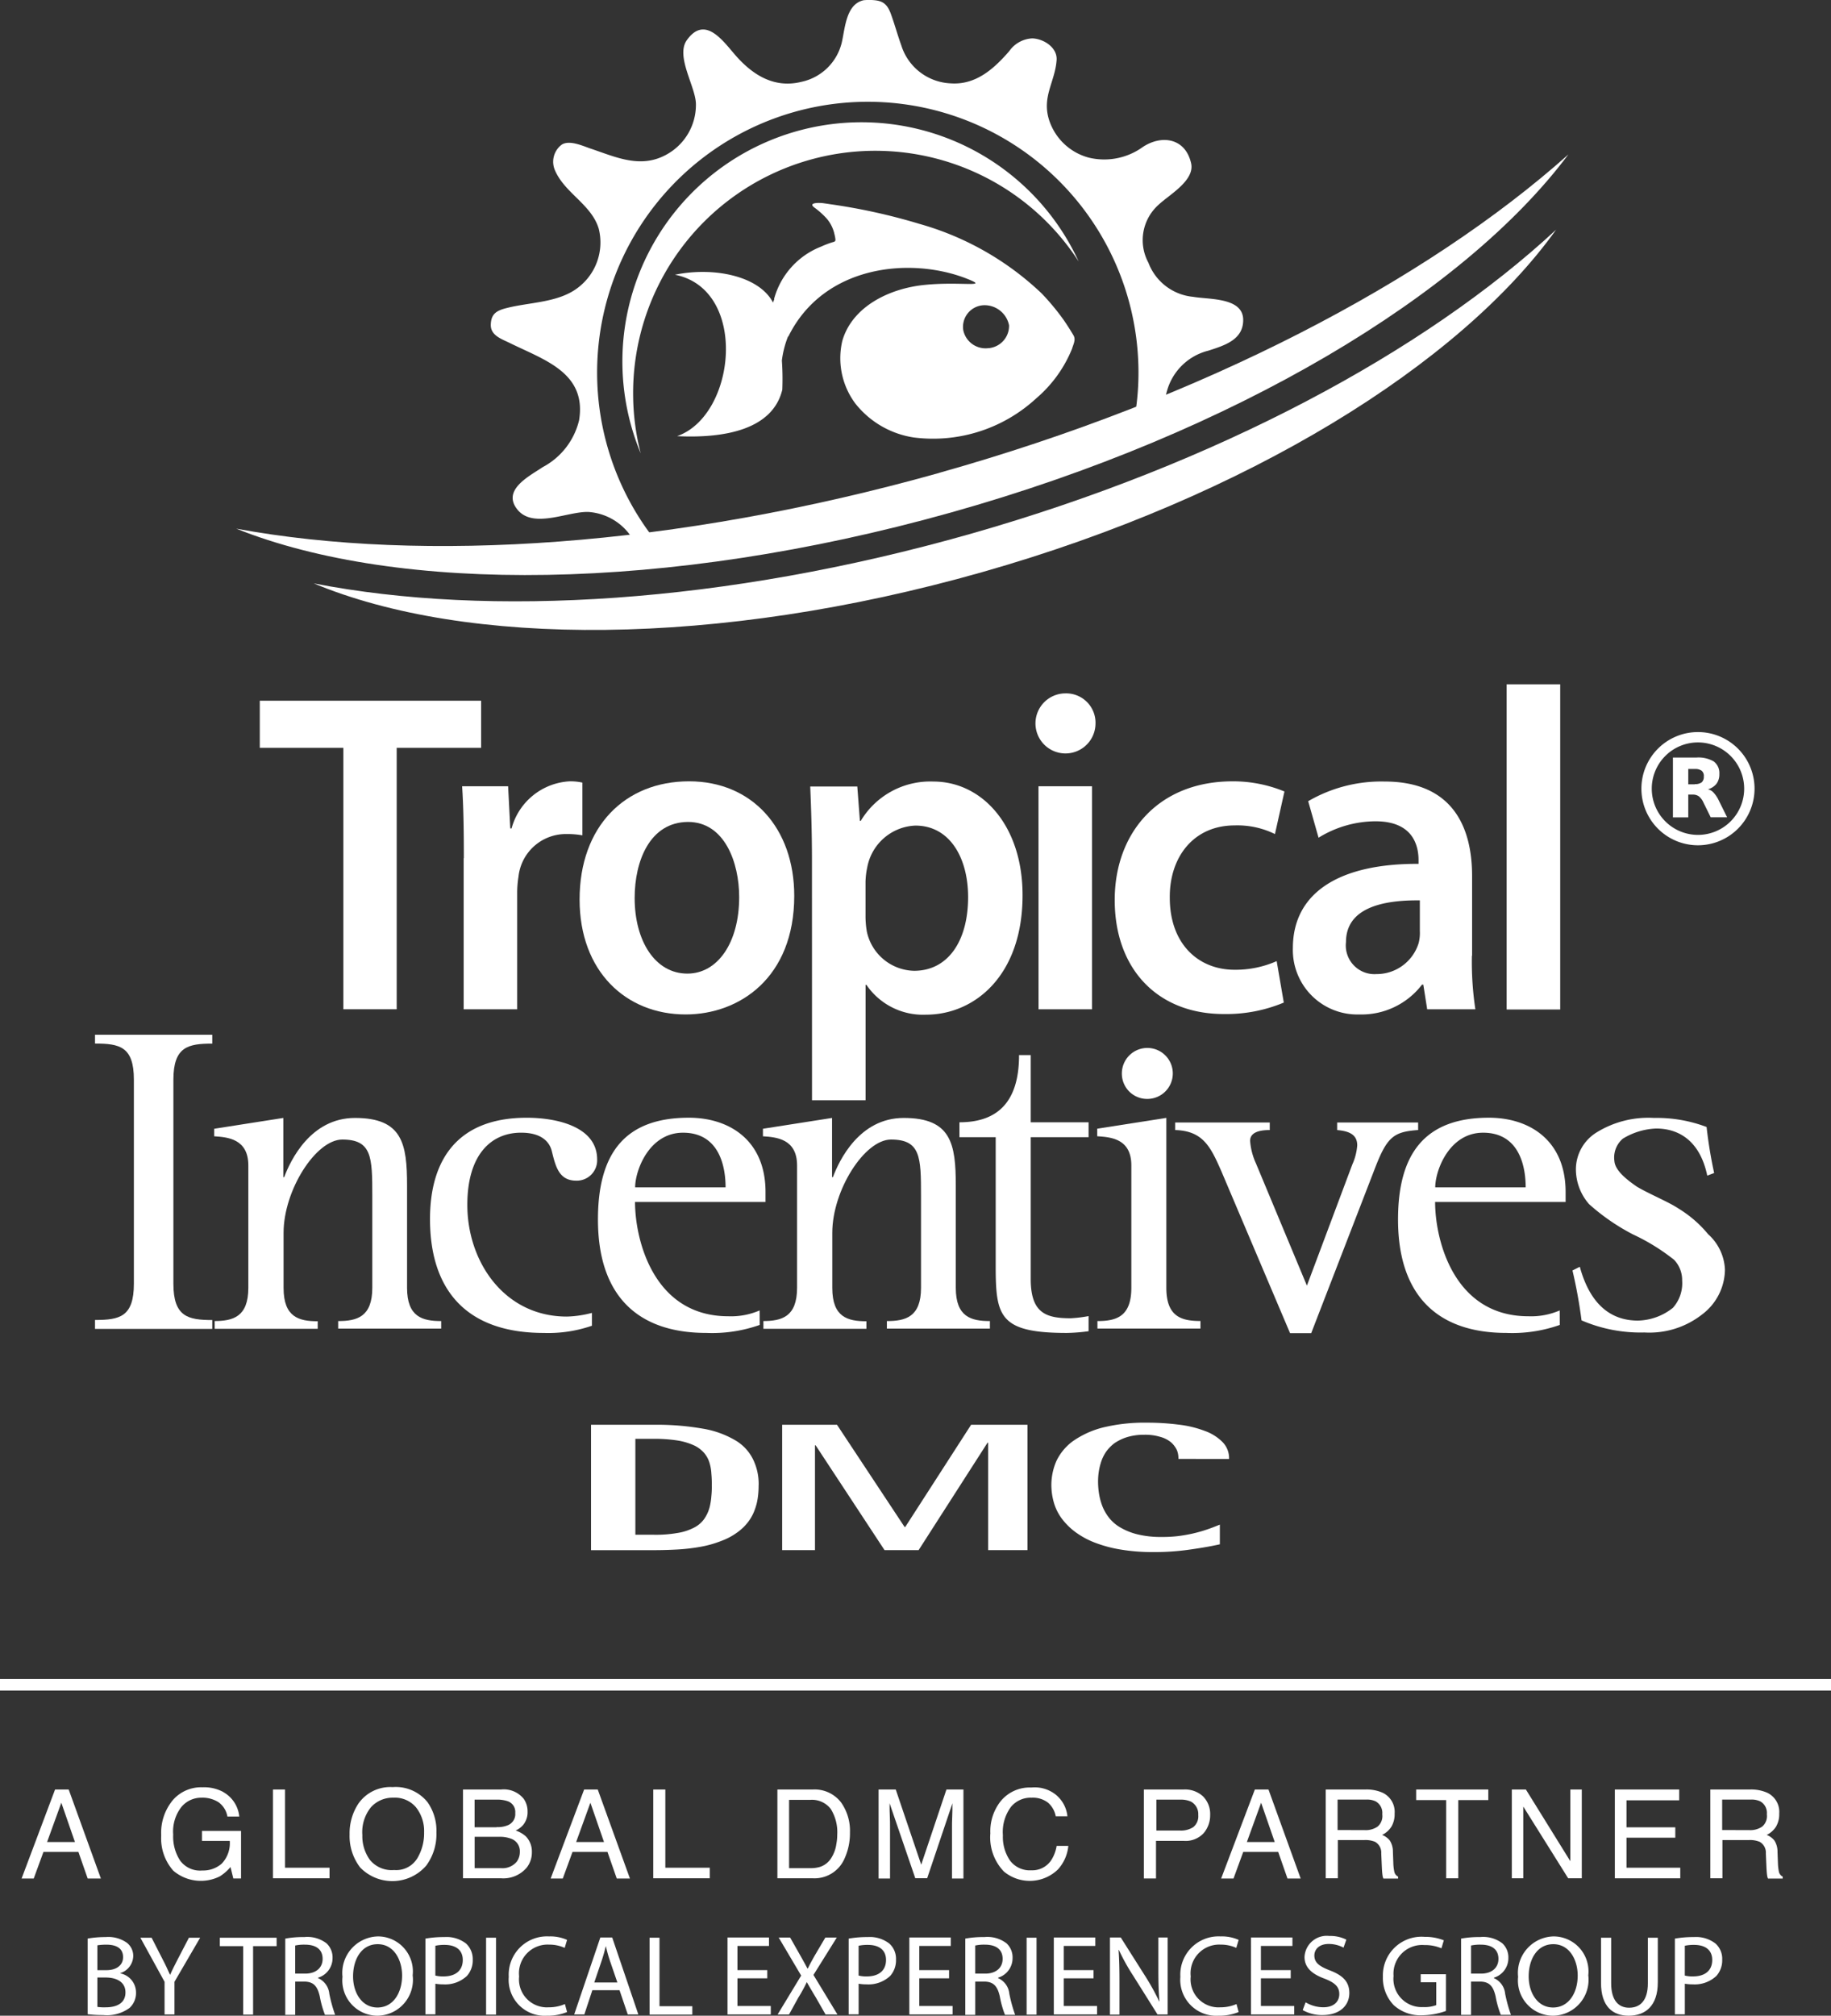 <svg xmlns="http://www.w3.org/2000/svg" width="118.52" height="130.401" viewBox="0 0 118.52 130.401">
  <rect x="0" y="0" width="118.52" height="130.401" fill="#333333" stroke="none"/>
  <g id="Logo_Tropical-Blanco-Vertical" data-name="Logo Tropical-Blanco-Vertical" transform="translate(-116 -73.5)">
    <path id="Trazado_432" data-name="Trazado 432" d="M349.716,106.628a3.636,3.636,0,0,1,2.991,2.181c0,.014.014.014.014.028l1.314-.266A17.521,17.521,0,1,1,385.22,97.4a16.92,16.92,0,0,1-.238,3.047l1.957-.587a3.116,3.116,0,0,1,.126-1.062,3.709,3.709,0,0,1,2.684-2.614c1.034-.335,2.264-.7,2.25-2-.014-1.454-2.209-1.3-3.243-1.482a3.44,3.44,0,0,1-2.893-2.209,3.065,3.065,0,0,1,.643-3.732c.671-.643,2.362-1.566,2.125-2.684-.363-1.649-1.9-1.873-3.117-1.076a4.27,4.27,0,0,1-3.495.7,3.7,3.7,0,0,1-2.586-2.446c-.475-1.51.391-2.46.489-3.872.056-.8-.825-1.37-1.566-1.4a1.931,1.931,0,0,0-1.5.825c-1.006,1.16-2.181,2.209-3.816,2.083a3.508,3.508,0,0,1-3.173-2.46c-.238-.657-.419-1.328-.657-1.985-.307-.881-.713-.951-1.607-.951.056,0-.028.014-.14.014-1.16.224-1.23,1.775-1.44,2.712a3.417,3.417,0,0,1-2.614,2.572c-1.8.447-3.215-.475-4.347-1.8-.811-.951-1.943-2.488-3.075-.895-.741,1.034.559,2.991.587,4.11a3.667,3.667,0,0,1-1.943,3.313c-1.663.895-3.243.14-4.864-.405-.5-.168-1.384-.587-1.887-.252a1.382,1.382,0,0,0-.419,1.677c.643,1.468,2.362,2.195,2.824,3.76A3.666,3.666,0,0,1,349,92.063c-1.258,1.02-3.145.978-4.641,1.356-.685.168-1.062.377-1.062,1.132.014.657.7.881,1.216,1.132,2.223,1.1,5,1.915,4.5,5a4.661,4.661,0,0,1-2.348,3.033c-.895.6-2.726,1.51-1.594,2.81,1.076,1.2,3.355-.014,4.641.1" transform="translate(-195.528)" fill="#fff"/>
    <path id="Trazado_433" data-name="Trazado 433" d="M215.2,604.039c1.216,0,2.209-.266,2.209-2.153v-7.912c0-1.733-1.356-1.831-2.209-1.887V591.6l4.473-.7v3.83h.056c.405-1.076,1.705-3.83,4.585-3.83,3.075,0,3.369,1.677,3.369,4.375v6.612c0,1.887.992,2.153,2.209,2.153v.489h-6.668v-.489c1.216,0,2.209-.266,2.209-2.153v-5.969c0-2.488-.028-3.62-1.943-3.62-1.705,0-3.8,3.271-3.8,6.038V601.9c0,1.887.992,2.153,2.209,2.153v.489h-6.668v-.5Z" transform="translate(-85.334 -445.078)" fill="#fff"/>
    <path id="Trazado_434" data-name="Trazado 434" d="M325.57,604.261a8.641,8.641,0,0,1-3.1.461c-5.1,0-7.366-2.866-7.366-7.366,0-3.858,1.8-6.556,6.262-6.556,1.971,0,4.557.587,4.557,2.7a1.318,1.318,0,0,1-1.356,1.37c-1.1,0-1.328-.895-1.566-1.859-.14-.643-.671-1.244-2-1.244-1.971,0-3.481,1.454-3.481,4.669,0,3.69,2.4,7.227,6.444,7.227a6.986,6.986,0,0,0,1.621-.238v.839Z" transform="translate(-171.27 -444.991)" fill="#fff"/>
    <path id="Trazado_435" data-name="Trazado 435" d="M403.37,604.205a9.246,9.246,0,0,1-3.453.517c-4.5,0-7.017-2.46-7.017-7.339,0-4.235,1.705-6.584,5.885-6.584,2.614,0,4.962,1.454,4.962,4.808v.643H395.3c0,2.432,1.188,7.394,6.039,7.394a4.678,4.678,0,0,0,2.027-.377Zm-2.209-8.9c0-1.538-.517-3.536-2.754-3.536-2.209,0-3.1,2.46-3.1,3.536Z" transform="translate(-238.195 -444.992)" fill="#fff"/>
    <path id="Trazado_436" data-name="Trazado 436" d="M469.3,604.039c1.216,0,2.209-.266,2.209-2.153v-7.912c0-1.733-1.356-1.831-2.209-1.887V591.6l4.473-.7v3.83h.056c.405-1.076,1.705-3.83,4.585-3.83,3.075,0,3.369,1.677,3.369,4.375v6.612c0,1.887.992,2.153,2.208,2.153v.489h-6.668v-.489c1.216,0,2.209-.266,2.209-2.153v-5.969c0-2.488-.028-3.62-1.943-3.62-1.705,0-3.8,3.271-3.8,6.038V601.9c0,1.887.992,2.153,2.209,2.153v.489h-6.668v-.5Z" transform="translate(-303.915 -445.078)" fill="#fff"/>
    <path id="Trazado_437" data-name="Trazado 437" d="M568.659,579.664a11.553,11.553,0,0,1-1.4.112c-4.375,0-4.613-1.076-4.613-4.319v-8.345H560.3v-.964c2.348,0,3.858-1.188,3.858-4.347h.755v4.347h3.746v.964h-3.746v9.17c0,2.209.979,2.544,2.586,2.544a8.733,8.733,0,0,0,1.16-.14Z" transform="translate(-382.195 -420.045)" fill="#fff"/>
    <path id="Trazado_438" data-name="Trazado 438" d="M624.1,576.168c1.216,0,2.208-.266,2.208-2.153V566.1c0-1.733-1.328-1.831-2.208-1.887v-.489l4.473-.7v10.987c0,1.887.992,2.153,2.209,2.153v.489h-6.668v-.489Zm1.594-16.019a1.649,1.649,0,1,1,1.649,1.649,1.635,1.635,0,0,1-1.649-1.649" transform="translate(-437.077 -417.206)" fill="#fff"/>
    <path id="Trazado_439" data-name="Trazado 439" d="M663.191,596.159c-.7-1.594-1.188-2.614-2.991-2.67V593h6.122v.489c-.783,0-1.272.2-1.272.7a4.226,4.226,0,0,0,.377,1.454l3.3,7.912,2.935-7.828a3.7,3.7,0,0,0,.322-1.244c0-.643-.433-.923-1.3-.992V593h5.242v.489c-1.621.112-2.027.461-2.838,2.586l-4.082,10.553h-1.37Z" transform="translate(-468.131 -446.884)" fill="#fff"/>
    <path id="Trazado_440" data-name="Trazado 440" d="M773.87,604.205a9.245,9.245,0,0,1-3.453.517c-4.5,0-7.017-2.46-7.017-7.339,0-4.235,1.719-6.584,5.885-6.584,2.614,0,4.962,1.454,4.962,4.808v.643H765.8c0,2.432,1.188,7.394,6.039,7.394a4.678,4.678,0,0,0,2.027-.377Zm-2.208-8.9c0-1.538-.517-3.536-2.754-3.536-2.209,0-3.1,2.46-3.1,3.536Z" transform="translate(-556.906 -444.992)" fill="#fff"/>
    <path id="Trazado_441" data-name="Trazado 441" d="M852.922,594.632c-.433-2.083-1.677-3.047-3.313-3.047a4.445,4.445,0,0,0-2.153.657,1.606,1.606,0,0,0-.545,1.44c.042.615.783,1.2,1.454,1.663.825.489,2.041.978,2.712,1.426a7.606,7.606,0,0,1,1.9,1.649,3.257,3.257,0,0,1,1.09,2.292,3.675,3.675,0,0,1-1.468,2.893,5.533,5.533,0,0,1-3.746,1.174,9.631,9.631,0,0,1-4.068-.783,32.268,32.268,0,0,0-.587-3.229l.475-.238c.671,2.46,2.027,3.481,3.76,3.481a3.749,3.749,0,0,0,2.264-.825,2.379,2.379,0,0,0,.6-1.761,1.9,1.9,0,0,0-.517-1.342,13.259,13.259,0,0,0-2.67-1.649,13.645,13.645,0,0,1-2.838-1.957,3.436,3.436,0,0,1-.853-2.25,2.813,2.813,0,0,1,1.342-2.39,6.372,6.372,0,0,1,3.718-.937,9.107,9.107,0,0,1,3.4.587,29.245,29.245,0,0,0,.489,2.977Z" transform="translate(-626.412 -445.078)" fill="#fff"/>
    <path id="Trazado_442" data-name="Trazado 442" d="M160,570.851c1.594,0,2.516-.2,2.516-2.348v-13.2c0-2.139-.923-2.334-2.516-2.334V552.4h7.59v.573c-1.566,0-2.516.2-2.516,2.334v13.2c0,2.139.951,2.348,2.516,2.348v.573H160Z" transform="translate(-37.85 -411.959)" fill="#fff"/>
    <path id="Trazado_443" data-name="Trazado 443" d="M241.71,400.847H236.3V397.8h14.327v3.047h-5.465v16.913H241.71Z" transform="translate(-103.484 -278.969)" fill="#fff"/>
    <path id="Trazado_444" data-name="Trazado 444" d="M330.112,440.076c0-1.957-.028-3.383-.112-4.655h2.977l.14,2.726h.084a4.126,4.126,0,0,1,3.774-3.047,3.612,3.612,0,0,1,.811.084v3.411a5.577,5.577,0,0,0-1.048-.084,3.084,3.084,0,0,0-3.089,2.754,6.642,6.642,0,0,0-.084,1.09v7.492H330.1v-9.771Z" transform="translate(-184.087 -311.055)" fill="#fff"/>
    <path id="Trazado_445" data-name="Trazado 445" d="M398.294,442.508c0,5.3-3.55,7.674-7.031,7.674-3.858,0-6.863-2.782-6.863-7.436,0-4.739,2.949-7.646,7.087-7.646,4.068,0,6.807,3.019,6.807,7.408m-10.33.14c0,2.782,1.328,4.892,3.411,4.892,1.971,0,3.355-2.013,3.355-4.948,0-2.25-.95-4.864-3.313-4.864-2.474.014-3.453,2.53-3.453,4.92" transform="translate(-230.883 -311.055)" fill="#fff"/>
    <path id="Trazado_446" data-name="Trazado 446" d="M491.312,440.316c0-1.9-.056-3.439-.112-4.794h3.047l.168,2.223h.056a5.239,5.239,0,0,1,4.7-2.544c3.145,0,5.773,2.838,5.773,7.352,0,5.214-3.117,7.73-6.248,7.73a4.431,4.431,0,0,1-3.858-1.929h-.056v7.464h-3.467Zm3.467,3.578a5.867,5.867,0,0,0,.084,1.006,3.2,3.2,0,0,0,3.061,2.544c2.195,0,3.495-1.929,3.495-4.767,0-2.544-1.188-4.627-3.411-4.627a3.306,3.306,0,0,0-3.117,2.7,5.042,5.042,0,0,0-.112.923Z" transform="translate(-322.754 -311.141)" fill="#fff"/>
    <path id="Trazado_447" data-name="Trazado 447" d="M599.386,396.385a1.943,1.943,0,1,1-1.943-1.985,1.9,1.9,0,0,1,1.943,1.985m-3.69,4.026h3.467v14.425H595.7Z" transform="translate(-412.475 -276.044)" fill="#fff"/>
    <path id="Trazado_448" data-name="Trazado 448" d="M643.145,449.414a9.67,9.67,0,0,1-3.886.741c-4.277,0-7.059-2.907-7.059-7.38,0-4.319,2.81-7.674,7.632-7.674a8.715,8.715,0,0,1,3.355.657l-.615,2.754a5.5,5.5,0,0,0-2.614-.559c-2.642,0-4.221,2.041-4.193,4.683,0,2.963,1.831,4.655,4.193,4.655a6.572,6.572,0,0,0,2.726-.559Z" transform="translate(-444.045 -311.055)" fill="#fff"/>
    <path id="Trazado_449" data-name="Trazado 449" d="M726.288,446.466a20.677,20.677,0,0,0,.224,3.467h-3.117l-.252-1.594h-.084a4.927,4.927,0,0,1-4.054,1.929,4.171,4.171,0,0,1-4.305-4.291c0-3.62,3.061-5.479,8.135-5.451v-.238c0-.951-.363-2.516-2.782-2.516a7.071,7.071,0,0,0-3.69,1.062l-.671-2.362a9.4,9.4,0,0,1,4.948-1.272c4.389,0,5.661,2.935,5.661,6.108v5.158Zm-3.369-3.578c-2.446-.028-4.781.5-4.781,2.7a1.856,1.856,0,0,0,1.971,2.069,2.847,2.847,0,0,0,2.726-1.985,2.581,2.581,0,0,0,.084-.8Z" transform="translate(-515.013 -311.141)" fill="#fff"/>
    <rect id="Rectángulo_155" data-name="Rectángulo 155" width="3.467" height="21.037" transform="translate(213.525 117.769)" fill="#fff"/>
    <path id="Trazado_450" data-name="Trazado 450" d="M270.9,165.6c-17.081,4.794-33.38,5.843-45.5,3.606,10.5,4.193,27.816,4.124,46.225-1.034s33.24-14.132,40.005-23.176c-9.2,8.205-23.651,15.8-40.732,20.6" transform="translate(-94.108 -61.506)" fill="#fff"/>
    <path id="Trazado_451" data-name="Trazado 451" d="M303.849,199.467C287.914,204,272.678,204.9,261.3,202.682c9.869,4.11,26.083,4.151,43.262-.727S335.5,188.494,341.716,179.8c-8.5,7.884-21.932,15.124-37.867,19.667" transform="translate(-124.99 -91.441)" fill="#fff"/>
    <g id="Grupo_308" data-name="Grupo 308" transform="translate(154.258 165.532)">
      <path id="Trazado_452" data-name="Trazado 452" d="M400.547,736.828a5.388,5.388,0,0,1-.056.811,3.7,3.7,0,0,1-.21.8,2.877,2.877,0,0,1-.419.755,3.216,3.216,0,0,1-.7.671,4.116,4.116,0,0,1-1.02.545,6.939,6.939,0,0,1-1.4.391,12.4,12.4,0,0,1-1.468.168c-.517.028-1.02.042-1.524.042H389.7V732.9h4.054a17.109,17.109,0,0,1,3.187.252,6.1,6.1,0,0,1,2.1.755,2.914,2.914,0,0,1,1.146,1.23,3.631,3.631,0,0,1,.363,1.691m-3.033,0a6.939,6.939,0,0,0-.028-.769,2.926,2.926,0,0,0-.126-.713,1.763,1.763,0,0,0-.335-.615,2,2,0,0,0-.643-.489,4.174,4.174,0,0,0-1.062-.322,9.887,9.887,0,0,0-1.566-.112h-1.188v6.206h1.188a8.073,8.073,0,0,0,1.524-.112,3.517,3.517,0,0,0,1.062-.336,1.8,1.8,0,0,0,.671-.559,2.372,2.372,0,0,0,.363-.783,4.2,4.2,0,0,0,.112-.713,5.39,5.39,0,0,0,.028-.685" transform="translate(-389.7 -732.76)" fill="#fff"/>
      <path id="Trazado_453" data-name="Trazado 453" d="M491.535,741.007V734.06h-.042l-4.459,6.947h-2.209l-4.459-6.779h-.042v6.779H478.2V732.9h3.55l4.375,6.612h.042l4.263-6.612h3.648v8.107Z" transform="translate(-465.829 -732.76)" fill="#fff"/>
      <path id="Trazado_454" data-name="Trazado 454" d="M611.119,734.248a1.377,1.377,0,0,0-.1-.573,1.585,1.585,0,0,0-.377-.5,1.861,1.861,0,0,0-.685-.349,3.342,3.342,0,0,0-1.048-.14,3.792,3.792,0,0,0-1.118.154,3.121,3.121,0,0,0-.811.391,2.568,2.568,0,0,0-.545.559,2.6,2.6,0,0,0-.321.657,4.035,4.035,0,0,0-.154.657,4.423,4.423,0,0,0-.042.573,5.148,5.148,0,0,0,.056.783,4.067,4.067,0,0,0,.21.811,3.007,3.007,0,0,0,.433.769,2.593,2.593,0,0,0,.741.643,4.147,4.147,0,0,0,1.118.447,6.393,6.393,0,0,0,1.566.168,8.466,8.466,0,0,0,1.048-.056q.5-.063.964-.168c.307-.07.6-.154.895-.252s.573-.21.853-.322v1.272c-.685.154-1.4.266-2.1.363a15.8,15.8,0,0,1-2.195.14,12.46,12.46,0,0,1-2.153-.168,8.439,8.439,0,0,1-1.691-.461,5.367,5.367,0,0,1-1.258-.7,4.289,4.289,0,0,1-.867-.881,3.266,3.266,0,0,1-.489-1.02,4.208,4.208,0,0,1-.154-1.1,3.9,3.9,0,0,1,.322-1.552,3.408,3.408,0,0,1,1.062-1.286,5.947,5.947,0,0,1,1.915-.881,11.329,11.329,0,0,1,2.893-.322,15.843,15.843,0,0,1,2.041.126,6.982,6.982,0,0,1,1.691.405,3.057,3.057,0,0,1,1.16.727,1.485,1.485,0,0,1,.419,1.09Z" transform="translate(-573.099 -731.9)" fill="#fff"/>
    </g>
    <path id="Trazado_455" data-name="Trazado 455" d="M454.4,175.987c-.2-.335-.419-.685-.643-1.006a15.25,15.25,0,0,0-1.426-1.719,18.91,18.91,0,0,0-7.912-4.5,38.666,38.666,0,0,0-5.773-1.272c-.28-.042-.475-.07-.489-.07-.224-.028-.964-.042-.545.28a5.2,5.2,0,0,1,.825.741,2.312,2.312,0,0,1,.489,1.02,2,2,0,0,1,.056.308c.014.168-.126.154-.28.21a6.111,6.111,0,0,0-.643.252,5.064,5.064,0,0,0-3.047,3.383.014.014,0,0,0,.014.014c-.028.07-.056.154-.084.224-.895-1.719-3.816-2.32-6.346-1.8,4.767.951,3.97,9.1.14,10.442,3.117.154,6.192-.447,6.807-3.005a16.9,16.9,0,0,0-.028-1.887,6.35,6.35,0,0,1,.391-1.538c.014-.014.028-.014.042-.042,2.292-4.6,7.884-5.144,11.532-3.718,1.566.615-.363.168-2.712.405-2.292.224-4.7,1.4-5.34,3.62a4.9,4.9,0,0,0,.853,4.068,5.958,5.958,0,0,0,3.76,2.181,9.848,9.848,0,0,0,7.94-2.53,8.328,8.328,0,0,0,2.32-3.215c.07-.252.252-.573.1-.839m-5.549.811a1.65,1.65,0,0,1,.224-.014c-.014,0-.084,0-.224.014h0a1.473,1.473,0,0,1-1.594-1.16,1.4,1.4,0,0,1,1.356-1.621,1.619,1.619,0,0,1,1.607,1.3,1.448,1.448,0,0,1-1.37,1.482" transform="translate(-268.905 -80.779)" fill="#fff" fill-rule="evenodd"/>
    <path id="Trazado_456" data-name="Trazado 456" d="M404.969,148.061a15.678,15.678,0,0,1,28.837-8.806,15.476,15.476,0,0,0-28.348,12.413,15.366,15.366,0,0,1-.489-3.606" transform="translate(-247.985 -48.841)" fill="#fff" fill-rule="evenodd"/>
    <path id="Trazado_457" data-name="Trazado 457" d="M128.167,901.7h.881l2.083,5.759h-.853l-.6-1.719h-2.264l-.629,1.719H126Zm1.286,3.4-.881-2.544-.923,2.544Z" transform="translate(-8.602 -712.434)" fill="#fff"/>
    <path id="Trazado_458" data-name="Trazado 458" d="M194.626,901a2.041,2.041,0,0,1,1.034,1.58h-.769a1.432,1.432,0,0,0-.573-.923,1.923,1.923,0,0,0-1.09-.294,1.67,1.67,0,0,0-1.314.6,2.583,2.583,0,0,0-.531,1.789,2.83,2.83,0,0,0,.447,1.677,1.6,1.6,0,0,0,1.44.643,1.821,1.821,0,0,0,1.258-.447,1.917,1.917,0,0,0,.517-1.468h-1.8v-.643h2.53v3.075h-.5l-.182-.741a3.014,3.014,0,0,1-.685.6,2.746,2.746,0,0,1-3.019-.363,3.158,3.158,0,0,1-.783-2.278,3.31,3.31,0,0,1,.769-2.306,2.424,2.424,0,0,1,1.9-.811,2.628,2.628,0,0,1,1.356.307" transform="translate(-64.172 -711.566)" fill="#fff"/>
    <path id="Trazado_459" data-name="Trazado 459" d="M242.4,901.7h.783v5.06h2.879v.685H242.4Z" transform="translate(-108.732 -712.434)" fill="#fff"/>
    <path id="Trazado_460" data-name="Trazado 460" d="M282.946,901.578a3.188,3.188,0,0,1,.573,1.957,3.42,3.42,0,0,1-.657,2.139,2.9,2.9,0,0,1-4.277.126,3.323,3.323,0,0,1-.685-2.139,3.47,3.47,0,0,1,.573-2,2.516,2.516,0,0,1,2.209-1.062,2.635,2.635,0,0,1,2.264.978m-.685,3.662a3.147,3.147,0,0,0,.461-1.705,2.473,2.473,0,0,0-.531-1.635,1.786,1.786,0,0,0-1.454-.615,1.889,1.889,0,0,0-1.454.615,2.558,2.558,0,0,0-.559,1.8,2.617,2.617,0,0,0,.489,1.607,1.819,1.819,0,0,0,1.566.657,1.6,1.6,0,0,0,1.482-.727" transform="translate(-139.27 -711.487)" fill="#fff"/>
    <path id="Trazado_461" data-name="Trazado 461" d="M330.3,901.7h2.488a1.659,1.659,0,0,1,1.454.6,1.4,1.4,0,0,1,.252.825,1.29,1.29,0,0,1-.308.895,1.513,1.513,0,0,1-.461.335,1.891,1.891,0,0,1,.657.377,1.413,1.413,0,0,1,.391,1.034,1.575,1.575,0,0,1-.349,1.006,1.986,1.986,0,0,1-1.663.671h-2.446V901.7Zm2.195,2.432a1.641,1.641,0,0,0,.769-.14.778.778,0,0,0,.433-.769.735.735,0,0,0-.461-.755,2.124,2.124,0,0,0-.769-.112h-1.4v1.789h1.426Zm.266,2.656a1.2,1.2,0,0,0,1.034-.419,1.052,1.052,0,0,0,.2-.629.855.855,0,0,0-.559-.853,2.064,2.064,0,0,0-.8-.126h-1.566v2.027Z" transform="translate(-184.345 -712.434)" fill="#fff"/>
    <path id="Trazado_462" data-name="Trazado 462" d="M373.167,901.7h.881l2.083,5.759h-.853l-.6-1.719h-2.264l-.629,1.719H371Zm1.286,3.4-.881-2.544-.923,2.544Z" transform="translate(-219.356 -712.434)" fill="#fff"/>
    <path id="Trazado_463" data-name="Trazado 463" d="M418.5,901.7h.783v5.06h2.879v.685H418.5Z" transform="translate(-260.216 -712.434)" fill="#fff"/>
    <path id="Trazado_464" data-name="Trazado 464" d="M476,901.7h2.306a2.162,2.162,0,0,1,1.817.839,3.173,3.173,0,0,1,.573,1.943,3.908,3.908,0,0,1-.335,1.649,2.116,2.116,0,0,1-2.055,1.314H476Zm2.139,5.088a2.015,2.015,0,0,0,.629-.084,1.349,1.349,0,0,0,.727-.587,2.252,2.252,0,0,0,.322-.895,3.205,3.205,0,0,0,.056-.6,2.841,2.841,0,0,0-.419-1.663,1.535,1.535,0,0,0-1.342-.587h-1.356v4.417Z" transform="translate(-309.679 -712.434)" fill="#fff"/>
    <path id="Trazado_465" data-name="Trazado 465" d="M522.8,901.7h1.118l1.649,4.864L527.2,901.7h1.1v5.759h-.741v-3.4c0-.112,0-.307.014-.587s.014-.559.014-.881l-1.635,4.85h-.769l-1.663-4.85v.182c0,.14,0,.349.014.643s.014.5.014.643v3.4h-.741V901.7Z" transform="translate(-349.937 -712.434)" fill="#fff"/>
    <path id="Trazado_466" data-name="Trazado 466" d="M578.933,901.328a2.05,2.05,0,0,1,.657,1.314h-.755a1.539,1.539,0,0,0-.5-.881,1.607,1.607,0,0,0-1.062-.321,1.648,1.648,0,0,0-1.342.6,2.727,2.727,0,0,0-.517,1.831,2.7,2.7,0,0,0,.461,1.635,1.6,1.6,0,0,0,1.384.629,1.466,1.466,0,0,0,1.286-.657,2.447,2.447,0,0,0,.349-.923h.755a2.63,2.63,0,0,1-.671,1.524,2.619,2.619,0,0,1-3.495.14,3.177,3.177,0,0,1-.881-2.474,3.133,3.133,0,0,1,.671-2.083,2.424,2.424,0,0,1,1.985-.881,2.183,2.183,0,0,1,1.677.545" transform="translate(-394.497 -711.642)" fill="#fff"/>
    <path id="Trazado_467" data-name="Trazado 467" d="M645.714,901.7h2.572a1.719,1.719,0,0,1,1.23.433,1.609,1.609,0,0,1,.475,1.216,1.778,1.778,0,0,1-.419,1.174,1.585,1.585,0,0,1-1.286.5h-1.8v2.432H645.7V901.7Zm3.033.783a1.6,1.6,0,0,0-.7-.126h-1.538v2h1.538a1.461,1.461,0,0,0,.853-.224.9.9,0,0,0,.321-.783.914.914,0,0,0-.475-.867" transform="translate(-455.658 -712.434)" fill="#fff"/>
    <path id="Trazado_468" data-name="Trazado 468" d="M683.681,901.7h.881l2.083,5.759h-.853l-.6-1.719h-2.264l-.629,1.719h-.8Zm1.286,3.4-.881-2.544-.923,2.544Z" transform="translate(-486.454 -712.434)" fill="#fff"/>
    <path id="Trazado_469" data-name="Trazado 469" d="M729.8,901.7h2.614a2.573,2.573,0,0,1,1.062.2,1.366,1.366,0,0,1,.8,1.356,1.573,1.573,0,0,1-.21.853,1.494,1.494,0,0,1-.6.531,1.174,1.174,0,0,1,.5.363,1.33,1.33,0,0,1,.2.727l.028.769a2.968,2.968,0,0,0,.056.489.46.46,0,0,0,.252.349v.126h-.951a.653.653,0,0,1-.056-.2c-.014-.084-.028-.224-.042-.461l-.042-.964a.8.8,0,0,0-.405-.755,1.644,1.644,0,0,0-.685-.112H730.6v2.474h-.783V901.7Zm2.53,2.628a1.359,1.359,0,0,0,.839-.224.888.888,0,0,0,.308-.8.857.857,0,0,0-.433-.839,1.309,1.309,0,0,0-.615-.112h-1.845v1.971Z" transform="translate(-528.003 -712.434)" fill="#fff"/>
    <path id="Trazado_470" data-name="Trazado 470" d="M776.469,901.7v.685h-1.943v5.06h-.783v-5.06H771.8V901.7Z" transform="translate(-564.132 -712.434)" fill="#fff"/>
    <path id="Trazado_471" data-name="Trazado 471" d="M816.1,901.7h.909l2.879,4.641V901.7h.741v5.745h-.881l-2.907-4.641v4.641H816.1Z" transform="translate(-602.24 -712.434)" fill="#fff"/>
    <path id="Trazado_472" data-name="Trazado 472" d="M863.8,901.7h4.165v.7h-3.411v1.747h3.159v.671h-3.159v1.943h3.481v.685H863.8Z" transform="translate(-643.272 -712.434)" fill="#fff"/>
    <path id="Trazado_473" data-name="Trazado 473" d="M907.9,901.7h2.614a2.574,2.574,0,0,1,1.062.2,1.366,1.366,0,0,1,.8,1.356,1.573,1.573,0,0,1-.21.853,1.493,1.493,0,0,1-.6.531,1.175,1.175,0,0,1,.5.363,1.331,1.331,0,0,1,.2.727l.028.769a2.954,2.954,0,0,0,.056.489.46.46,0,0,0,.252.349v.126h-.951a.655.655,0,0,1-.056-.2c-.014-.084-.028-.224-.042-.461l-.042-.964a.8.8,0,0,0-.405-.755,1.643,1.643,0,0,0-.685-.112H908.7v2.474h-.783V901.7Zm2.53,2.628a1.359,1.359,0,0,0,.839-.224.889.889,0,0,0,.307-.8.857.857,0,0,0-.433-.839,1.309,1.309,0,0,0-.615-.112h-1.845v1.971Z" transform="translate(-681.208 -712.434)" fill="#fff"/>
    <rect id="Rectángulo_156" data-name="Rectángulo 156" width="118.52" height="0.755" transform="translate(116 182.11)" fill="#fff"/>
    <g id="Grupo_309" data-name="Grupo 309" transform="translate(222.247 120.858)">
      <g id="circle3_00000151513348231071087230000016477280868293076891_">
        <path id="Trazado_474" data-name="Trazado 474" d="M879.762,419.625a3.662,3.662,0,1,1,3.662-3.662A3.666,3.666,0,0,1,879.762,419.625Zm0-6.654a2.991,2.991,0,1,0,2.991,2.991A2.995,2.995,0,0,0,879.762,412.971Z" transform="translate(-876.1 -412.3)" fill="#fff"/>
      </g>
      <path id="text3175_00000091730305354539263640000011367931709147704507_" d="M892.112,425.819a.719.719,0,0,0,.447-.112.466.466,0,0,0,.14-.377.431.431,0,0,0-.14-.377.719.719,0,0,0-.447-.112h-.419v.992h.419m-.419.671v1.468H890.7V424.1h1.524a1.975,1.975,0,0,1,1.118.252.938.938,0,0,1,.363.811,1.016,1.016,0,0,1-.182.629,1.089,1.089,0,0,1-.559.363.693.693,0,0,1,.363.21,1.95,1.95,0,0,1,.335.5l.545,1.1h-1.062l-.475-.965a1.047,1.047,0,0,0-.293-.391.651.651,0,0,0-.391-.112h-.294" transform="translate(-888.659 -422.451)" fill="#fff"/>
    </g>
    <g id="Grupo_310" data-name="Grupo 310" transform="translate(121.661 198.743)">
      <path id="Trazado_475" data-name="Trazado 475" d="M156.5,970.1a6.58,6.58,0,0,1,1.174-.1,2.084,2.084,0,0,1,1.37.363,1.075,1.075,0,0,1,.419.881,1.193,1.193,0,0,1-.839,1.09v.014a1.263,1.263,0,0,1,1.02,1.244,1.311,1.311,0,0,1-.419.992,2.484,2.484,0,0,1-1.719.461,7.721,7.721,0,0,1-.992-.056V970.1Zm.643,2.041h.587c.685,0,1.076-.349,1.076-.839,0-.587-.447-.811-1.09-.811a3.84,3.84,0,0,0-.573.042Zm0,2.376a2.891,2.891,0,0,0,.545.028c.657,0,1.272-.238,1.272-.964,0-.685-.587-.964-1.286-.964h-.531Z" transform="translate(-156.5 -969.93)" fill="#fff"/>
      <path id="Trazado_476" data-name="Trazado 476" d="M182.566,975.262v-2.111L181,970.3h.727l.7,1.37c.2.377.335.685.489,1.02h.014c.14-.321.307-.643.5-1.02l.713-1.37h.727l-1.663,2.852v2.111Z" transform="translate(-177.575 -970.188)" fill="#fff"/>
      <path id="Trazado_477" data-name="Trazado 477" d="M219.31,970.845H217.8V970.3h3.676v.545h-1.524v4.431h-.643Z" transform="translate(-209.231 -970.188)" fill="#fff"/>
      <path id="Trazado_478" data-name="Trazado 478" d="M248.1,970.1a6.349,6.349,0,0,1,1.23-.1,2.039,2.039,0,0,1,1.44.405,1.241,1.241,0,0,1,.391.951,1.321,1.321,0,0,1-.937,1.272v.028a1.229,1.229,0,0,1,.727,1.006,9.449,9.449,0,0,0,.377,1.37h-.657a6.206,6.206,0,0,1-.335-1.188c-.154-.685-.419-.951-.992-.964h-.6v2.153H248.1V970.1Zm.643,2.264h.657c.685,0,1.118-.377,1.118-.951,0-.643-.461-.922-1.146-.922a2.7,2.7,0,0,0-.629.056Z" transform="translate(-235.296 -969.93)" fill="#fff"/>
      <path id="Trazado_479" data-name="Trazado 479" d="M279.143,972.216a2.324,2.324,0,0,1-2.306,2.614,2.279,2.279,0,0,1-2.237-2.516,2.362,2.362,0,0,1,2.306-2.614A2.263,2.263,0,0,1,279.143,972.216Zm-3.858.07c0,1.062.573,2.013,1.58,2.013s1.593-.937,1.593-2.069c0-.992-.517-2.027-1.579-2.027S275.285,971.2,275.285,972.286Z" transform="translate(-258.092 -969.672)" fill="#fff"/>
      <path id="Trazado_480" data-name="Trazado 480" d="M313,970.1a6.913,6.913,0,0,1,1.23-.1,2.06,2.06,0,0,1,1.4.419,1.365,1.365,0,0,1,.433,1.034,1.511,1.511,0,0,1-.377,1.062,2.052,2.052,0,0,1-1.524.545,2.868,2.868,0,0,1-.517-.042V975H313Zm.643,2.39a1.933,1.933,0,0,0,.531.056c.769,0,1.244-.377,1.244-1.062,0-.657-.461-.978-1.174-.978a2.689,2.689,0,0,0-.6.056Z" transform="translate(-291.124 -969.93)" fill="#fff"/>
      <path id="Trazado_481" data-name="Trazado 481" d="M341.743,970.3v4.976H341.1V970.3Z" transform="translate(-315.297 -970.188)" fill="#fff"/>
      <path id="Trazado_482" data-name="Trazado 482" d="M355.374,974.592a3.315,3.315,0,0,1-1.314.238,2.326,2.326,0,0,1-2.46-2.516,2.476,2.476,0,0,1,2.6-2.614,2.7,2.7,0,0,1,1.174.224l-.154.517a2.4,2.4,0,0,0-1.006-.21,1.853,1.853,0,0,0-1.943,2.055,1.808,1.808,0,0,0,1.915,2,2.59,2.59,0,0,0,1.048-.21Z" transform="translate(-324.329 -969.672)" fill="#fff"/>
      <path id="Trazado_483" data-name="Trazado 483" d="M383.074,973.611l-.517,1.566H381.9l1.691-4.976h.769l1.691,4.976h-.685l-.531-1.566Zm1.621-.5-.489-1.426a9,9,0,0,1-.252-.909h-.014c-.07.294-.154.6-.252.895l-.489,1.44Z" transform="translate(-350.393 -970.102)" fill="#fff"/>
      <path id="Trazado_484" data-name="Trazado 484" d="M416.8,970.3h.643v4.431h2.125v.545H416.8Z" transform="translate(-380.415 -970.188)" fill="#fff"/>
      <path id="Trazado_485" data-name="Trazado 485" d="M455.472,972.842h-1.929v1.789H455.7v.545h-2.8V970.2h2.684v.545h-2.041v1.566h1.929Z" transform="translate(-411.469 -970.102)" fill="#fff"/>
      <path id="Trazado_486" data-name="Trazado 486" d="M479.2,975.176l-.629-1.1c-.252-.419-.419-.7-.573-.978h-.014a9.817,9.817,0,0,1-.545.992l-.6,1.09H476.1l1.524-2.516-1.454-2.46h.741l.657,1.16c.182.321.322.573.461.839h.028c.14-.294.266-.517.447-.839l.685-1.16h.741l-1.51,2.418,1.552,2.558Z" transform="translate(-431.426 -970.102)" fill="#fff"/>
      <path id="Trazado_487" data-name="Trazado 487" d="M509,970.1a6.914,6.914,0,0,1,1.23-.1,2.06,2.06,0,0,1,1.4.419,1.317,1.317,0,0,1,.433,1.034,1.511,1.511,0,0,1-.377,1.062,2.052,2.052,0,0,1-1.524.545,2.868,2.868,0,0,1-.517-.042V975H509Zm.643,2.39a1.933,1.933,0,0,0,.531.056c.769,0,1.244-.377,1.244-1.062,0-.657-.461-.978-1.174-.978a2.689,2.689,0,0,0-.6.056Z" transform="translate(-459.727 -969.93)" fill="#fff"/>
      <path id="Trazado_488" data-name="Trazado 488" d="M539.672,972.842h-1.929v1.789H539.9v.545h-2.8V970.2h2.684v.545h-2.041v1.566h1.929Z" transform="translate(-483.9 -970.102)" fill="#fff"/>
      <path id="Trazado_489" data-name="Trazado 489" d="M563,970.1a6.349,6.349,0,0,1,1.23-.1,2.038,2.038,0,0,1,1.44.405,1.241,1.241,0,0,1,.391.951,1.321,1.321,0,0,1-.937,1.272v.028a1.229,1.229,0,0,1,.727,1.006,9.453,9.453,0,0,0,.377,1.37h-.657a6.2,6.2,0,0,1-.335-1.188c-.154-.685-.419-.951-.992-.964h-.6v2.153H563Zm.643,2.264h.657c.685,0,1.118-.377,1.118-.951,0-.643-.461-.922-1.146-.922a2.7,2.7,0,0,0-.629.056Z" transform="translate(-506.179 -969.93)" fill="#fff"/>
      <path id="Trazado_490" data-name="Trazado 490" d="M592.043,970.3v4.976H591.4V970.3Z" transform="translate(-530.609 -970.188)" fill="#fff"/>
      <path id="Trazado_491" data-name="Trazado 491" d="M606.572,972.842h-1.929v1.789H606.8v.545H604V970.2h2.684v.545h-2.041v1.566h1.929Z" transform="translate(-541.448 -970.102)" fill="#fff"/>
      <path id="Trazado_492" data-name="Trazado 492" d="M630,975.176V970.2h.7l1.594,2.516a14.95,14.95,0,0,1,.895,1.621l.014-.014c-.056-.657-.07-1.272-.07-2.041V970.2h.6v4.976h-.657l-1.58-2.516a13.26,13.26,0,0,1-.923-1.663l-.014.014c.042.629.056,1.23.056,2.055v2.125H630Z" transform="translate(-563.814 -970.102)" fill="#fff"/>
      <path id="Trazado_493" data-name="Trazado 493" d="M666.374,974.592a3.315,3.315,0,0,1-1.314.238,2.326,2.326,0,0,1-2.46-2.516,2.476,2.476,0,0,1,2.6-2.614,2.7,2.7,0,0,1,1.174.224l-.154.517a2.4,2.4,0,0,0-1.006-.21,1.853,1.853,0,0,0-1.943,2.055,1.808,1.808,0,0,0,1.915,2,2.59,2.59,0,0,0,1.048-.21Z" transform="translate(-591.857 -969.672)" fill="#fff"/>
      <path id="Trazado_494" data-name="Trazado 494" d="M697.872,972.842h-1.929v1.789H698.1v.545h-2.8V970.2h2.684v.545h-2.041v1.566h1.929Z" transform="translate(-619.986 -970.102)" fill="#fff"/>
      <path id="Trazado_495" data-name="Trazado 495" d="M719.482,973.791a2.255,2.255,0,0,0,1.146.321c.657,0,1.034-.349,1.034-.853,0-.461-.266-.727-.937-.992-.811-.293-1.314-.713-1.314-1.412a1.439,1.439,0,0,1,1.607-1.356,2.313,2.313,0,0,1,1.1.238l-.182.517a2.042,2.042,0,0,0-.951-.238c-.685,0-.937.405-.937.741,0,.461.307.7.992.965.839.321,1.272.727,1.272,1.468,0,.769-.573,1.426-1.747,1.426a2.544,2.544,0,0,1-1.272-.322Z" transform="translate(-640.631 -969.5)" fill="#fff"/>
      <path id="Trazado_496" data-name="Trazado 496" d="M760.482,974.694a4.756,4.756,0,0,1-1.524.28,2.571,2.571,0,0,1-1.859-.657,2.542,2.542,0,0,1-.7-1.845,2.5,2.5,0,0,1,2.7-2.572,3.273,3.273,0,0,1,1.244.224l-.154.517a2.705,2.705,0,0,0-1.1-.21,1.857,1.857,0,0,0-2,2A1.826,1.826,0,0,0,759,974.443a2.154,2.154,0,0,0,.853-.126v-1.482h-1.006v-.517h1.635Z" transform="translate(-672.546 -969.844)" fill="#fff"/>
      <path id="Trazado_497" data-name="Trazado 497" d="M792.6,970.1a6.349,6.349,0,0,1,1.23-.1,2.038,2.038,0,0,1,1.44.405,1.241,1.241,0,0,1,.391.951,1.321,1.321,0,0,1-.937,1.272v.028a1.229,1.229,0,0,1,.727,1.006,9.453,9.453,0,0,0,.377,1.37h-.657a6.2,6.2,0,0,1-.336-1.188c-.154-.685-.419-.951-.992-.964h-.6v2.153H792.6Zm.643,2.264h.657c.685,0,1.118-.377,1.118-.951,0-.643-.461-.922-1.146-.922a2.7,2.7,0,0,0-.629.056Z" transform="translate(-703.685 -969.93)" fill="#fff"/>
      <path id="Trazado_498" data-name="Trazado 498" d="M823.543,972.216a2.324,2.324,0,0,1-2.306,2.614A2.278,2.278,0,0,1,819,972.314a2.362,2.362,0,0,1,2.306-2.614A2.263,2.263,0,0,1,823.543,972.216Zm-3.858.07c0,1.062.573,2.013,1.579,2.013s1.594-.937,1.594-2.069c0-.992-.517-2.027-1.579-2.027S819.685,971.2,819.685,972.286Z" transform="translate(-726.395 -969.672)" fill="#fff"/>
      <path id="Trazado_499" data-name="Trazado 499" d="M858.057,970.3v2.949c0,1.118.489,1.58,1.16,1.58.741,0,1.216-.489,1.216-1.58V970.3h.643v2.893c0,1.524-.811,2.153-1.887,2.153-1.02,0-1.789-.587-1.789-2.125V970.3Z" transform="translate(-759.428 -970.188)" fill="#fff"/>
      <path id="Trazado_500" data-name="Trazado 500" d="M891.6,970.1a6.914,6.914,0,0,1,1.23-.1,2.06,2.06,0,0,1,1.4.419,1.317,1.317,0,0,1,.433,1.034,1.511,1.511,0,0,1-.377,1.062,2.052,2.052,0,0,1-1.524.545,2.868,2.868,0,0,1-.517-.042V975H891.6Zm.643,2.39a1.933,1.933,0,0,0,.531.056c.769,0,1.244-.377,1.244-1.062,0-.657-.461-.978-1.174-.978a2.689,2.689,0,0,0-.6.056Z" transform="translate(-788.847 -969.93)" fill="#fff"/>
    </g>
  </g>
</svg>
